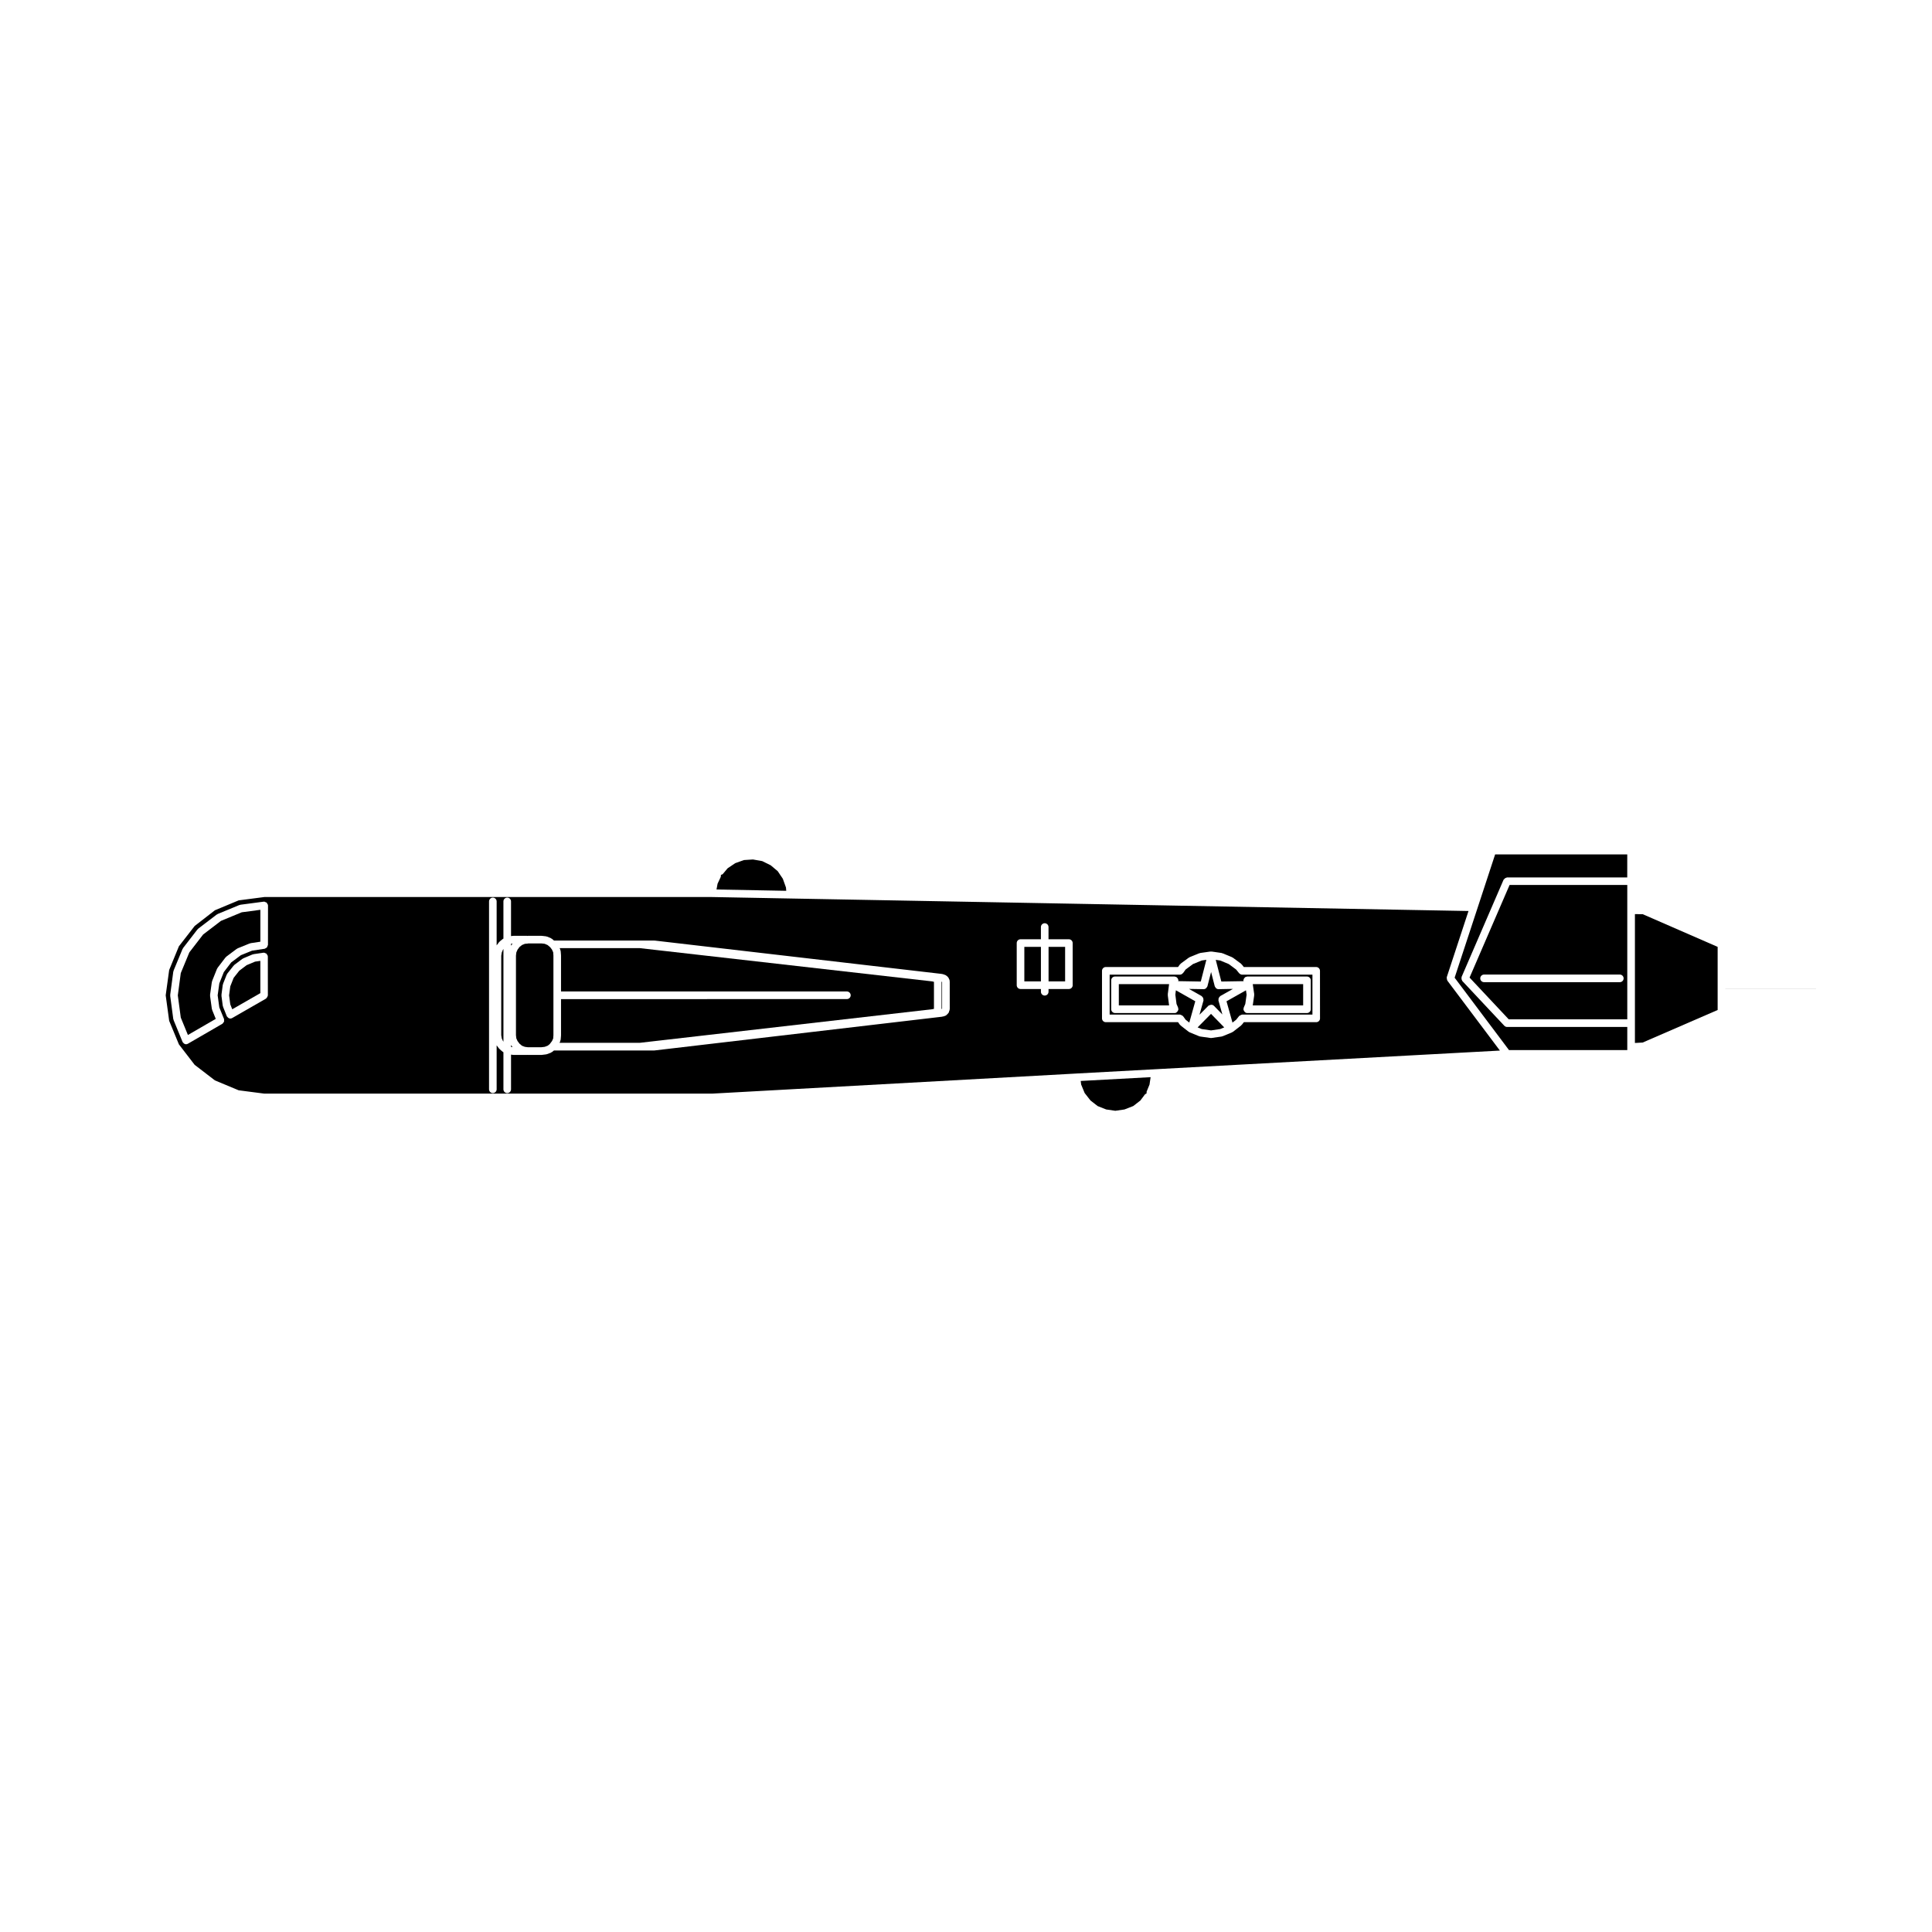 <?xml version="1.0" encoding="UTF-8"?>
<!-- Uploaded to: ICON Repo, www.iconrepo.com, Generator: ICON Repo Mixer Tools -->
<svg fill="#000000" width="800px" height="800px" version="1.1" viewBox="144 144 512 512" xmlns="http://www.w3.org/2000/svg">
 <g>
  <path d="m391.35 404.16-0.312-0.082-77.484-8.812h-21.242l0.195 0.457c0.023 0.055-0.012 0.105 0.004 0.156 0.016 0.059 0.07 0.102 0.074 0.16l0.086 1.082c0 0.016-0.016 0.023-0.012 0.039 0 0.016 0.016 0.023 0.016 0.039v9.551h75.758c0.555 0 1.008 0.453 1.008 1.008 0 0.555-0.453 1.008-1.008 1.008l-75.758 0.012v9.598c0 0.016-0.016 0.023-0.016 0.039-0.004 0.016 0.012 0.023 0.012 0.039l-0.086 1.082c-0.004 0.07-0.066 0.105-0.086 0.172-0.016 0.055 0.02 0.109-0.004 0.168l-0.215 0.48h21.266l77.512-8.902 0.309-0.074c0.02-0.004 0.039 0.016 0.059 0.012 0.02-0.004 0.031-0.023 0.051-0.031l0.031-0.004v-7.164l-0.121-0.031h-0.035z"/>
  <path d="m279.45 420.93c-0.004-0.012-0.016-0.016-0.02-0.023v0.539l0.402 0.051-0.359-0.48c-0.02-0.023-0.004-0.059-0.023-0.086z"/>
  <path d="m421.88 394.93h4.387v9.148h-4.387z"/>
  <path d="m415.46 394.93h4.394v9.148h-4.394z"/>
  <path d="m393.52 404.16v7.231l0.012-0.004 0.035 0.004 0.027-0.02 0.016-0.004 0.055-0.066v-7.055l-0.035-0.043z"/>
  <path d="m290.28 395.65-0.457-0.609-0.012-0.008-0.699-0.59-0.773-0.328-0.852-0.098h-3.512l-0.027 0.004-0.066 0.035-0.793 0.07-0.762 0.316-0.656 0.523-0.508 0.684-0.328 0.75-0.102 0.844v21.105l0.102 0.844 0.316 0.695 0.523 0.699 0.648 0.543 0.77 0.293 0.77 0.105h3.613l0.875-0.105 0.789-0.297 0.551-0.438 0.008-0.016 0.594-0.785 0.309-0.684 0.062-0.84v-21.141l-0.062-0.852z"/>
  <path d="m430.52 431.42 0.926 2.246 1.547 1.977 1.895 1.477 2.266 0.898 2.422 0.352 2.422-0.352 2.324-0.906 1.883-1.461 1.219-1.629c0.066-0.09 0.176-0.102 0.266-0.156 0.055-0.039 0.102-0.098 0.156-0.117-0.004-0.051 0.016-0.102 0.02-0.145 0.004-0.105-0.047-0.207 0-0.312l0.766-1.863 0.289-1.969-18.523 1.004z"/>
  <path d="m209.36 399.78-1.934 1.457-1.5 1.891-0.898 2.262-0.316 2.387 0.316 2.387 0.52 1.305 7.445-4.277v-8.555l-1.406 0.207z"/>
  <path d="m202.56 388.04-4.731 3.617-3.648 4.727-2.273 5.5-0.785 5.894 0.785 5.891 1.891 4.613 7.379-4.273-0.969-2.394c-0.016-0.039 0.012-0.082 0-0.121-0.012-0.039-0.059-0.07-0.066-0.117l-0.48-3.465c-0.004-0.051 0.035-0.09 0.035-0.137s-0.039-0.09-0.035-0.137l0.48-3.422c0.004-0.047 0.055-0.07 0.066-0.109 0.012-0.039-0.016-0.086 0-0.121l1.301-3.25c0.02-0.051 0.074-0.059 0.102-0.105 0.023-0.039 0.004-0.098 0.035-0.133l2.121-2.777c0.031-0.039 0.09-0.035 0.121-0.07 0.035-0.039 0.035-0.102 0.074-0.125l2.769-2.074c0.039-0.031 0.09-0.012 0.133-0.035 0.039-0.023 0.051-0.074 0.098-0.098l3.203-1.301c0.039-0.016 0.082 0.012 0.121 0 0.039-0.012 0.066-0.059 0.105-0.066l2.606-0.395v-8.453l-4.926 0.656z"/>
  <path d="m276.97 396.42-0.137 0.859v21.043l0.137 0.859 0.328 0.711 0.117 0.156v-24.547l-0.113 0.152z"/>
  <path d="m279.48 394.53 0.352-0.48-0.398 0.051v0.562c0.004-0.004 0.012-0.012 0.016-0.016 0.023-0.031 0-0.078 0.031-0.117z"/>
  <path d="m601.21 405.97h24.047v0.016h-24.047z"/>
  <path d="m533.45 403.07 10.379 11.059h31.418v-35.605h-31.191zm40.828 0.207c0 0.555-0.453 1.008-1.008 1.008h-35.98c-0.555 0-1.008-0.453-1.008-1.008 0-0.555 0.453-1.008 1.008-1.008h35.98c0.555 0 1.008 0.453 1.008 1.008z"/>
  <path d="m527.54 403.79c-0.07-0.109-0.07-0.238-0.098-0.363-0.02-0.133-0.059-0.246-0.031-0.367 0.012-0.035-0.016-0.066-0.004-0.102l5.762-17.531-179.73-3.316-20.738-0.387h-118.65l-6.801 0.883-6.297 2.625-5.371 4.168-4.172 5.375-2.578 6.281-0.922 6.715 0.922 6.758 2.578 6.238 4.172 5.422 5.371 4.125 6.297 2.625 6.801 0.883h118.67l96.48-5.324c0.004 0 0.004-0.004 0.012-0.004l20.609-1.117c0.02-0.004 0.035-0.004 0.055-0.004h0.004l91.609-4.961-13.926-18.535c-0.023-0.02-0.008-0.062-0.027-0.086zm-312.54 3.984c0 0.051-0.047 0.082-0.055 0.125-0.016 0.133-0.074 0.227-0.141 0.344-0.066 0.109-0.117 0.211-0.227 0.293-0.039 0.035-0.039 0.09-0.086 0.109l-8.957 5.148c-0.031 0.016-0.066 0.012-0.098 0.023-0.016 0.004-0.02 0.031-0.035 0.035-0.121 0.051-0.25 0.074-0.371 0.074-0.324 0-0.598-0.188-0.789-0.457-0.02-0.031-0.066-0.02-0.086-0.051-0.012-0.02 0-0.047-0.012-0.066-0.012-0.023-0.039-0.039-0.051-0.066l-0.996-2.508c-0.016-0.039 0.016-0.082 0-0.121-0.012-0.047-0.059-0.074-0.066-0.121l-0.344-2.641c-0.004-0.051 0.035-0.086 0.035-0.125 0-0.039-0.039-0.082-0.035-0.125l0.344-2.641c0.004-0.051 0.055-0.07 0.066-0.109 0.016-0.047-0.02-0.09 0-0.133l0.996-2.508c0.02-0.055 0.082-0.066 0.105-0.109 0.023-0.047 0.004-0.102 0.039-0.137l1.688-2.125c0.031-0.035 0.082-0.031 0.105-0.059 0.035-0.035 0.035-0.098 0.074-0.121l2.121-1.598c0.039-0.031 0.09-0.012 0.125-0.035 0.039-0.02 0.047-0.07 0.09-0.09l2.469-1.039c0.047-0.02 0.086 0.012 0.125 0 0.047-0.016 0.066-0.066 0.109-0.07l2.68-0.395c0.023-0.004 0.051 0.02 0.074 0.02 0.031 0 0.047-0.031 0.074-0.031 0.133 0 0.227 0.098 0.344 0.141 0.102 0.039 0.191 0.051 0.277 0.109 0.117 0.102 0.16 0.227 0.227 0.363 0.047 0.09 0.137 0.137 0.152 0.242 0.004 0.031-0.02 0.051-0.02 0.082 0 0.023 0.031 0.039 0.031 0.07l0.008 10.301zm0-13.34c0 0.109-0.09 0.191-0.121 0.297-0.039 0.121-0.055 0.246-0.141 0.344-0.086 0.102-0.203 0.133-0.324 0.195-0.098 0.051-0.156 0.145-0.273 0.16l-3.344 0.504-2.969 1.203-2.559 1.914-1.953 2.559-1.195 2.996-0.441 3.164 0.438 3.199 1.254 3.09c0.047 0.109-0.012 0.215-0.004 0.328 0.012 0.125 0.039 0.246 0 0.367-0.047 0.121-0.141 0.195-0.23 0.301-0.07 0.082-0.098 0.191-0.191 0.25l-9.133 5.285c-0.031 0.016-0.059 0.012-0.09 0.023-0.02 0.012-0.023 0.039-0.039 0.043-0.125 0.055-0.258 0.082-0.383 0.082-0.324 0-0.605-0.188-0.789-0.457-0.02-0.023-0.066-0.016-0.082-0.047-0.012-0.02 0-0.039-0.012-0.059-0.008-0.027-0.039-0.043-0.047-0.07l-2.383-5.801c-0.016-0.039 0.012-0.082 0-0.121-0.016-0.051-0.066-0.074-0.07-0.125l-0.816-6.152c-0.004-0.051 0.035-0.086 0.035-0.133s-0.039-0.086-0.035-0.133l0.82-6.152c0.004-0.051 0.055-0.074 0.07-0.117 0.012-0.047-0.02-0.09 0-0.133l2.383-5.758c0.02-0.047 0.074-0.055 0.102-0.102 0.02-0.039 0.004-0.098 0.035-0.133l3.809-4.934c0.031-0.039 0.086-0.035 0.117-0.07s0.031-0.09 0.07-0.117l4.934-3.769c0.039-0.031 0.098-0.016 0.133-0.035 0.039-0.023 0.051-0.074 0.098-0.098l5.762-2.383c0.047-0.02 0.09 0.012 0.133 0 0.051-0.016 0.07-0.066 0.117-0.07l6.191-0.82c0.023-0.004 0.047 0.02 0.066 0.02 0.031-0.004 0.047-0.031 0.07-0.031 0.125 0 0.215 0.098 0.328 0.137 0.105 0.039 0.215 0.051 0.309 0.125 0.109 0.098 0.152 0.223 0.211 0.359 0.047 0.09 0.137 0.145 0.152 0.25 0.004 0.023-0.02 0.047-0.02 0.07 0.004 0.023 0.031 0.039 0.031 0.066l-0.012 10.488zm180.68 17.062c0 0.039-0.035 0.059-0.039 0.102-0.004 0.035 0.023 0.066 0.02 0.105-0.016 0.082-0.09 0.125-0.117 0.203-0.031 0.145-0.023 0.312-0.125 0.438l-0.172 0.215c-0.004 0.004 0 0.012-0.004 0.016l-0.176 0.215c-0.035 0.039-0.098 0.031-0.133 0.066-0.039 0.039-0.039 0.102-0.09 0.133l-0.258 0.172c-0.086 0.059-0.188 0.059-0.281 0.086-0.047 0.016-0.066 0.066-0.109 0.074l-0.238 0.039-0.309 0.074c-0.035 0.012-0.07 0.012-0.105 0.016-0.004 0-0.004 0.004-0.012 0.004l-76.023 8.922c-0.039 0.004-0.082 0.012-0.117 0.012h-26.586l-0.543 0.434c-0.051 0.039-0.117 0.031-0.172 0.059-0.039 0.023-0.055 0.074-0.102 0.098l-1.039 0.387c-0.07 0.023-0.133 0.023-0.195 0.035-0.016 0.004-0.02 0.02-0.035 0.02l-1.082 0.133c-0.047 0.004-0.086 0.012-0.121 0.012h-3.641c-0.016 0-0.023-0.016-0.039-0.016s-0.031 0.016-0.047 0.016c-0.023 0-0.051-0.004-0.074-0.004-0.004 0-0.012 0.004-0.016 0.004h-3.637c-0.039 0-0.082-0.004-0.121-0.012l-0.516-0.066v9.195c0 0.555-0.453 1.008-1.008 1.008-0.555 0-1.008-0.453-1.008-1.008v-9.84c-0.039-0.023-0.09-0.016-0.121-0.047l-0.867-0.734c-0.035-0.031-0.031-0.086-0.059-0.117-0.023-0.023-0.07-0.016-0.098-0.047l-0.648-0.867c-0.004-0.004 0-0.016-0.004-0.02v11.668c0 0.555-0.453 1.008-1.008 1.008-0.555 0-1.008-0.453-1.008-1.008v-49.793c0-0.555 0.453-1.008 1.008-1.008 0.555 0 1.008 0.453 1.008 1.008v11.664c0.004-0.004 0-0.016 0.004-0.02l0.648-0.867c0.031-0.039 0.086-0.035 0.109-0.07 0.035-0.035 0.031-0.086 0.066-0.109l0.867-0.695c0.031-0.023 0.07-0.012 0.102-0.031v-9.875c0-0.555 0.453-1.008 1.008-1.008 0.555 0 1.008 0.453 1.008 1.008v9.191l0.52-0.059c0.02 0 0.035 0.016 0.055 0.016 0.023 0 0.039-0.023 0.066-0.023h3.637c0.035 0 0.055 0.035 0.086 0.035 0.035 0 0.055-0.035 0.09-0.035h3.641c0.023 0 0.039 0.023 0.066 0.023 0.02 0 0.035-0.016 0.055-0.016l1.082 0.125c0.051 0.004 0.074 0.055 0.121 0.07 0.051 0.012 0.102-0.02 0.145 0l1.039 0.434c0.055 0.023 0.07 0.086 0.109 0.109 0.039 0.023 0.105 0.016 0.145 0.051l0.535 0.453h26.57c0.023 0 0.039 0.023 0.066 0.023 0.02 0 0.035-0.016 0.055-0.016l76.023 8.832c0.023 0.004 0.035 0.023 0.055 0.031 0.023 0.004 0.051-0.016 0.074-0.012l0.348 0.09c0.016 0.004 0.02 0.023 0.035 0.031 0.016 0 0.031-0.012 0.047-0.004l0.262 0.09c0.023 0.012 0.031 0.039 0.055 0.051 0.023 0.012 0.051-0.012 0.074 0.004l0.258 0.125c0.07 0.035 0.086 0.109 0.137 0.16 0.059 0.047 0.141 0.039 0.191 0.102l0.176 0.215c0.004 0.004 0 0.012 0.004 0.016l0.172 0.215c0.059 0.074 0.035 0.16 0.07 0.242 0.039 0.086 0.121 0.125 0.137 0.215l0.047 0.262c0.004 0.031-0.02 0.055-0.02 0.086 0.004 0.035 0.035 0.051 0.035 0.086l0.004 7.398zm32.594-6.406c0 0.555-0.453 1.008-1.008 1.008h-5.394v0.727c0 0.555-0.453 1.008-1.008 1.008-0.555 0-1.008-0.453-1.008-1.008v-0.727h-5.406c-0.555 0-1.008-0.453-1.008-1.008v-11.168c0-0.555 0.453-1.008 1.008-1.008h5.402v-3.238c0-0.555 0.453-1.008 1.008-1.008 0.555 0 1.008 0.453 1.008 1.008v3.238h5.394c0.555 0 1.008 0.453 1.008 1.008v11.168zm65.551 8.789c0 0.555-0.453 1.008-1.008 1.008h-19.176l-0.559 0.707c-0.023 0.031-0.074 0.02-0.102 0.051-0.035 0.035-0.031 0.09-0.07 0.117l-2.168 1.688c-0.047 0.035-0.105 0.023-0.156 0.055-0.035 0.02-0.039 0.066-0.082 0.082l-2.5 1.031c-0.059 0.023-0.125 0.023-0.191 0.039-0.02 0.004-0.031 0.023-0.051 0.031l-2.684 0.387c-0.051 0.004-0.102 0.012-0.141 0.012-0.039 0-0.098-0.004-0.141-0.012l-2.727-0.387c-0.02-0.004-0.023-0.023-0.047-0.023-0.066-0.016-0.125-0.016-0.191-0.039l-2.559-1.039c-0.039-0.016-0.051-0.066-0.086-0.086-0.055-0.031-0.109-0.02-0.156-0.055l-2.168-1.688c-0.051-0.039-0.047-0.105-0.09-0.156-0.031-0.031-0.086-0.02-0.105-0.055l-0.473-0.66h-19.145c-0.555 0-1.008-0.453-1.008-1.008v-12.602c0-0.555 0.453-1.008 1.008-1.008h19.145l0.473-0.66c0.031-0.047 0.098-0.047 0.125-0.082 0.039-0.047 0.039-0.105 0.09-0.145l2.168-1.602c0.039-0.031 0.09-0.012 0.125-0.035 0.039-0.02 0.051-0.07 0.098-0.09l2.559-1.039c0.047-0.016 0.086 0.012 0.125 0 0.039-0.012 0.066-0.059 0.105-0.066l2.727-0.387c0.055-0.004 0.09 0.035 0.141 0.039 0.051-0.004 0.09-0.051 0.141-0.039l2.684 0.387c0.051 0.004 0.07 0.055 0.109 0.07 0.047 0.012 0.09-0.02 0.125 0l2.508 1.039c0.039 0.016 0.051 0.066 0.09 0.09 0.039 0.02 0.09 0 0.125 0.031l2.168 1.602c0.039 0.031 0.039 0.086 0.07 0.117 0.035 0.035 0.09 0.023 0.117 0.066l0.559 0.707h19.176c0.555 0 1.008 0.453 1.008 1.008l0.008 12.598z"/>
  <path d="m535.52 384.76-6.027 18.34 14.402 19.176h31.352v-6.121h-31.852c-0.289 0-0.535-0.121-0.719-0.312-0.004-0.004-0.012 0-0.016-0.004l-11.129-11.859c-0.051-0.051-0.035-0.121-0.07-0.176-0.074-0.109-0.105-0.215-0.133-0.348-0.023-0.133-0.023-0.238 0.004-0.367 0.016-0.066-0.023-0.125 0.004-0.191l11.129-25.762c0.023-0.066 0.102-0.074 0.137-0.125 0.082-0.117 0.16-0.195 0.281-0.273 0.105-0.07 0.195-0.105 0.312-0.133 0.074-0.016 0.117-0.082 0.191-0.082h31.852l0.004-6.094h-35.016z"/>
  <path d="m352.29 379.2-0.828-2.316-1.367-2.023-1.863-1.559-2.231-1.098-2.449-0.434-2.394 0.152-2.316 0.828-2.019 1.359-1.254 1.496c-0.125 0.152-0.316 0.176-0.5 0.23 0.012 0.074-0.035 0.141-0.039 0.223-0.016 0.105 0.035 0.215-0.016 0.316l-0.852 1.824-0.277 1.527 18.477 0.348z"/>
  <path d="m489.35 410.45v-5.648h-13.355l0.383 2.66c0.012 0.055-0.035 0.098-0.035 0.141 0 0.047 0.047 0.09 0.035 0.141l-0.383 2.699h13.355z"/>
  <path d="m455.48 407.61 0.312 2.449 0.43 1.008c0.031 0.07-0.012 0.137 0 0.207 0.016 0.07 0.082 0.109 0.082 0.188 0 0.07-0.059 0.109-0.074 0.18-0.023 0.133-0.07 0.23-0.141 0.336-0.074 0.109-0.145 0.191-0.262 0.266-0.055 0.039-0.074 0.109-0.137 0.141-0.125 0.055-0.262 0.082-0.395 0.082h-15.805c-0.555 0-1.008-0.453-1.008-1.008v-7.664c0-0.555 0.453-1.008 1.008-1.008h15.805c0.074 0 0.117 0.066 0.188 0.082 0.07 0.012 0.137-0.031 0.207 0 0.066 0.031 0.086 0.105 0.137 0.141 0.109 0.074 0.188 0.152 0.262 0.266 0.074 0.105 0.117 0.207 0.141 0.336 0.016 0.07 0.074 0.109 0.074 0.18 0 0.074-0.066 0.117-0.082 0.188 0 0.012 0.004 0.023 0 0.035l5.996 0.102 1.48-5.75-1.215 0.176-2.324 0.941-1.953 1.445-0.676 0.941c-0.016 0.02-0.051 0.016-0.066 0.035-0.188 0.227-0.438 0.387-0.75 0.387h-18.645v10.586h18.645c0.035 0 0.051 0.031 0.086 0.035 0.121 0.012 0.211 0.082 0.324 0.137 0.125 0.059 0.25 0.102 0.336 0.207 0.02 0.023 0.051 0.02 0.07 0.047l0.684 0.945 0.961 0.75 1.586-5.652-5.144-2.91z"/>
  <path d="m440.5 404.8v5.648h13.32l-0.348-2.715c-0.004-0.051 0.035-0.082 0.035-0.125 0-0.047-0.039-0.082-0.035-0.125l0.348-2.676-13.32-0.004z"/>
  <path d="m461.38 416.27 1.098 0.438 2.465 0.359 2.426-0.359 1.066-0.438-3.504-3.586z"/>
  <path d="m472.43 401.94c-0.016-0.016-0.035-0.012-0.051-0.023l-0.781-0.973-1.977-1.465-2.254-0.934-1.18-0.172 1.477 5.742 5.914-0.098c-0.004-0.016 0-0.023 0-0.039-0.016-0.07-0.082-0.109-0.082-0.188 0-0.07 0.059-0.109 0.074-0.18 0.023-0.133 0.07-0.23 0.141-0.336 0.074-0.109 0.145-0.191 0.262-0.266 0.055-0.039 0.074-0.109 0.137-0.141 0.07-0.031 0.137 0.012 0.207 0 0.07-0.016 0.109-0.082 0.188-0.082h15.852c0.555 0 1.008 0.453 1.008 1.008v7.664c0 0.555-0.453 1.008-1.008 1.008l-15.844-0.004c-0.133 0-0.266-0.023-0.395-0.082-0.066-0.031-0.086-0.105-0.137-0.141-0.109-0.074-0.188-0.152-0.262-0.266-0.074-0.105-0.117-0.207-0.141-0.336-0.016-0.07-0.074-0.109-0.074-0.18 0-0.074 0.066-0.117 0.082-0.188 0.012-0.07-0.031-0.137 0-0.207l0.43-1.008 0.348-2.449-0.168-1.164-5.16 2.906 1.586 5.652 0.973-0.762 0.785-0.984c0.016-0.016 0.039-0.016 0.051-0.031 0.102-0.105 0.23-0.137 0.363-0.195 0.105-0.047 0.195-0.121 0.312-0.125 0.023 0 0.035-0.023 0.059-0.023h18.645v-10.586h-18.645c-0.293-0.004-0.547-0.145-0.734-0.355z"/>
  <path d="m463 406.14h-0.016l-3.883-0.066 3.359 1.906c0.09 0.051 0.105 0.152 0.172 0.215 0.098 0.102 0.172 0.172 0.223 0.293 0.055 0.125 0.047 0.238 0.047 0.371 0.004 0.098 0.066 0.176 0.035 0.273l-1.066 3.789 2.371-2.394h0.004c0.004-0.004 0-0.012 0.004-0.016 0.074-0.07 0.18-0.066 0.273-0.105 0.371-0.191 0.816-0.203 1.145 0.117v0.004c0.004 0.004 0.012 0 0.016 0.004l2.258 2.312-1.047-3.715c-0.023-0.098 0.031-0.176 0.035-0.273 0-0.137-0.012-0.25 0.047-0.371 0.051-0.121 0.125-0.191 0.223-0.289 0.066-0.07 0.086-0.172 0.172-0.223l3.379-1.906-3.84 0.074h-0.016c-0.246 0-0.469-0.105-0.648-0.266-0.066-0.059-0.09-0.133-0.133-0.203-0.07-0.102-0.16-0.172-0.191-0.293l-0.973-3.789-0.973 3.789c-0.031 0.117-0.121 0.191-0.191 0.293-0.047 0.07-0.07 0.141-0.133 0.203-0.184 0.156-0.406 0.266-0.652 0.266z"/>
  <path d="m577.27 386.25v34.148l2.051-0.113 19.871-8.625v-16.73l-19.855-8.66z"/>
 </g>
</svg>